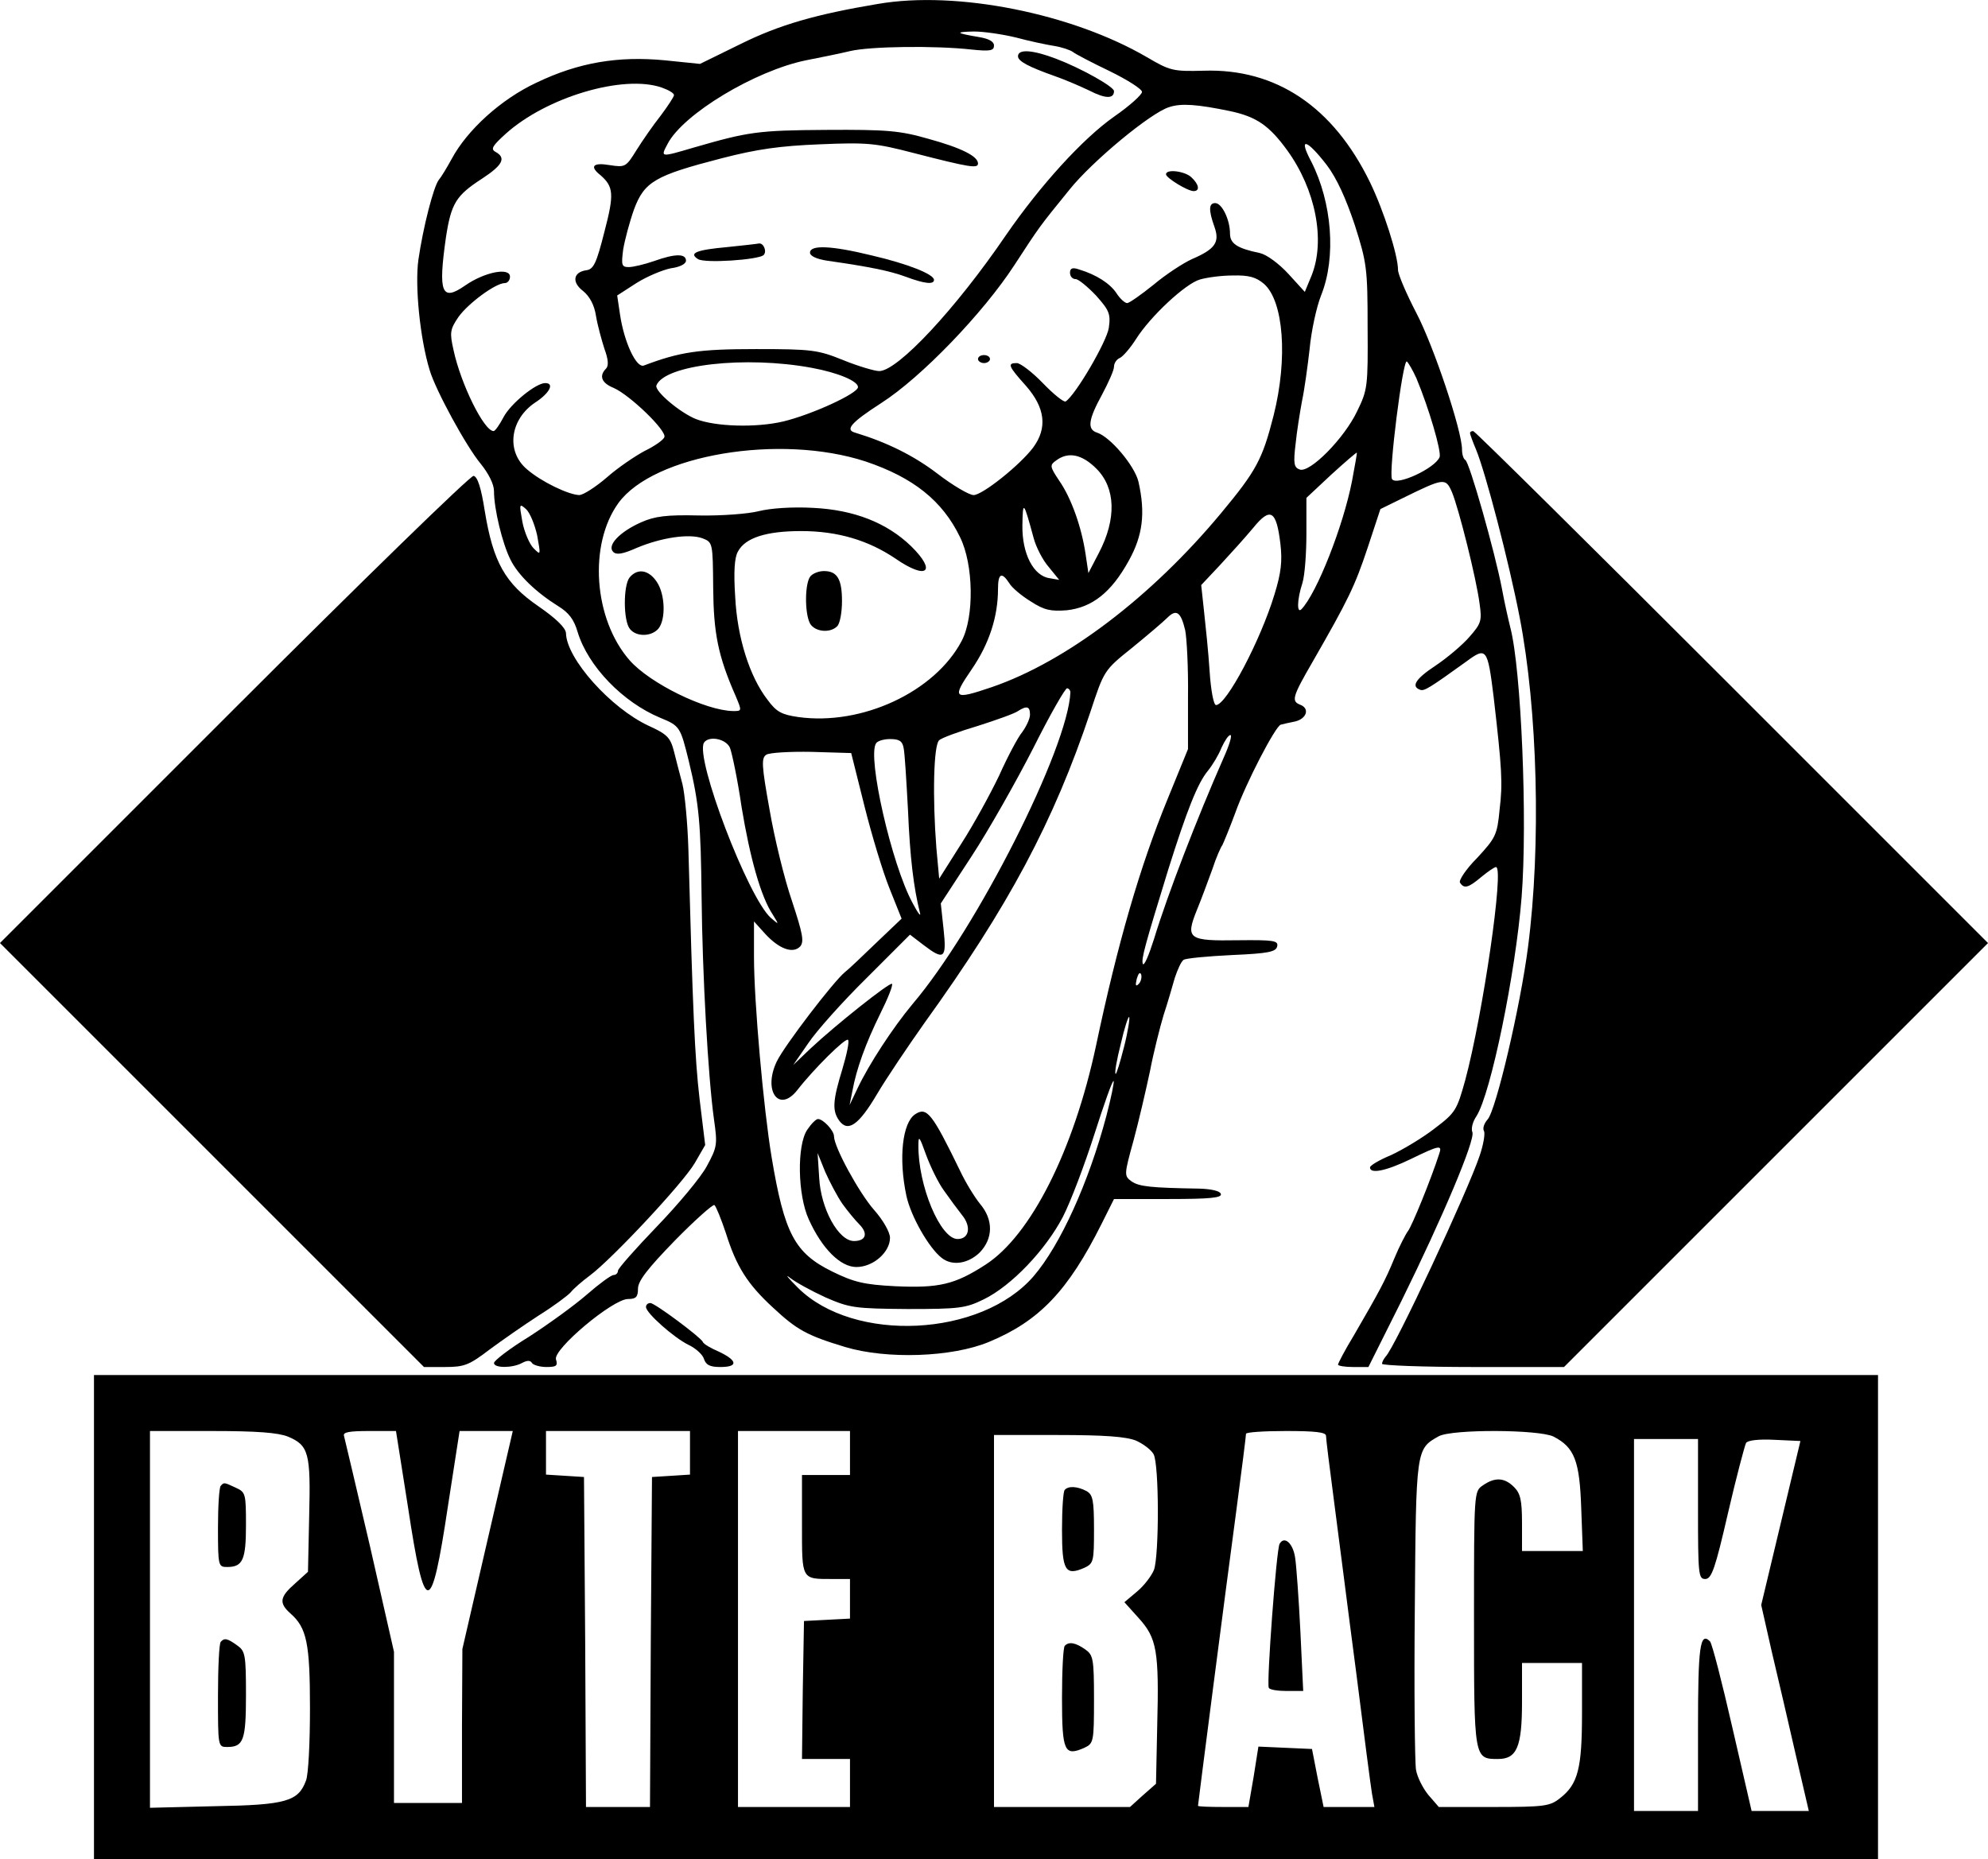 <?xml version="1.0" standalone="no"?>
<!DOCTYPE svg PUBLIC "-//W3C//DTD SVG 20010904//EN"
 "http://www.w3.org/TR/2001/REC-SVG-20010904/DTD/svg10.dtd">
<svg version="1.0" xmlns="http://www.w3.org/2000/svg"
 width="496.987pt" height="464.777pt" viewBox="0 0 496.987 464.777"
 preserveAspectRatio="xMidYMid meet">
<g transform="translate(-6.507,491.777) scale(0.1,-0.1)"
fill="#000000" stroke="none">
<path d="M2260 4908 c-155 -26 -246 -52 -343 -100 l-102 -50 -88 9 c-116 11
-215 -5 -321 -56 -88 -41 -173 -118 -212 -191 -12 -22 -26 -45 -32 -52 -13
-17 -39 -117 -51 -200 -9 -65 4 -196 28 -275 15 -51 92 -192 128 -235 20 -25
33 -51 33 -68 0 -45 21 -131 41 -171 19 -39 64 -82 120 -117 26 -16 39 -33 48
-64 26 -86 113 -176 207 -215 49 -20 50 -23 71 -108 26 -107 30 -157 32 -340
2 -194 16 -448 31 -556 9 -63 8 -69 -18 -117 -15 -28 -72 -96 -125 -151 -53
-55 -97 -105 -97 -110 0 -6 -5 -11 -11 -11 -6 0 -36 -22 -67 -49 -31 -27 -96
-74 -144 -105 -49 -30 -88 -60 -88 -66 0 -13 46 -13 70 0 13 7 21 7 25 0 3 -5
20 -10 36 -10 25 0 29 3 24 19 -8 25 142 151 180 151 20 0 25 5 25 26 0 19 24
50 92 120 50 51 95 91 99 89 4 -3 17 -35 29 -71 26 -83 54 -127 117 -185 60
-56 85 -70 181 -99 103 -31 267 -26 360 13 125 52 197 127 281 295 l31 62 136
0 c104 0 135 3 131 13 -2 7 -23 12 -53 13 -121 2 -151 5 -170 18 -19 14 -19
16 5 103 13 48 31 126 41 173 9 47 25 110 34 140 10 30 22 72 28 93 7 21 16
41 22 45 6 4 60 9 121 12 92 4 110 8 113 22 3 14 -9 16 -97 15 -125 -2 -133 3
-104 75 12 29 29 76 39 103 9 28 21 55 25 60 3 6 18 42 32 80 27 76 101 218
114 221 4 1 20 5 36 8 29 7 37 33 12 42 -22 9 -19 20 32 108 89 155 105 188
137 284 l32 97 55 27 c104 51 108 52 124 15 17 -41 61 -216 69 -279 6 -42 4
-49 -25 -82 -17 -20 -56 -53 -86 -73 -50 -33 -61 -52 -37 -60 10 -3 22 4 115
71 50 37 53 33 68 -88 21 -182 23 -216 15 -282 -6 -64 -10 -71 -56 -121 -28
-28 -47 -57 -43 -62 10 -16 21 -13 53 14 17 14 33 25 37 25 21 0 -33 -369 -77
-533 -21 -75 -24 -81 -77 -121 -31 -24 -80 -53 -108 -66 -29 -12 -53 -26 -53
-31 0 -17 40 -9 102 21 72 35 79 36 71 13 -21 -65 -68 -180 -78 -193 -6 -8
-22 -39 -34 -68 -23 -56 -37 -82 -102 -194 -22 -36 -39 -69 -39 -72 0 -3 17
-6 38 -6 l38 0 82 164 c104 211 185 403 178 423 -4 9 1 27 10 40 36 56 98 358
113 548 15 192 -1 569 -28 673 -5 20 -15 64 -21 97 -17 90 -82 320 -92 323 -4
2 -8 13 -8 26 0 47 -71 259 -114 341 -25 48 -46 97 -46 108 0 37 -36 149 -70
219 -92 189 -235 285 -416 279 -77 -2 -84 0 -142 34 -187 109 -475 167 -672
133z m345 -84 c33 -9 76 -18 95 -21 19 -3 40 -10 47 -15 6 -5 48 -27 92 -48
45 -22 81 -45 81 -52 0 -7 -31 -35 -70 -62 -78 -55 -183 -170 -270 -296 -126
-185 -271 -340 -317 -340 -11 0 -52 12 -89 27 -64 26 -79 28 -219 28 -143 0
-190 -7 -280 -41 -19 -8 -50 59 -60 128 l-7 47 48 31 c27 17 66 33 86 37 23 3
38 11 38 19 0 18 -27 18 -80 -1 -23 -8 -52 -15 -63 -15 -18 0 -19 5 -14 44 4
24 16 69 27 100 26 70 53 85 219 128 89 23 146 31 246 35 119 5 139 3 235 -22
140 -36 160 -39 160 -26 0 18 -41 39 -125 62 -70 20 -102 23 -255 22 -171 -1
-195 -5 -330 -44 -85 -25 -84 -25 -66 9 39 75 219 183 346 209 36 7 85 17 110
23 50 12 213 14 303 4 48 -5 57 -3 57 10 0 10 -13 17 -37 21 -59 10 -62 13
-13 14 25 0 72 -7 105 -15z m-886 -125 c17 -6 31 -14 31 -19 0 -4 -15 -27 -33
-51 -19 -24 -46 -63 -61 -87 -26 -42 -28 -43 -67 -37 -41 7 -51 -3 -23 -25 33
-29 35 -47 10 -142 -20 -79 -27 -94 -46 -96 -32 -5 -36 -30 -7 -52 16 -13 28
-35 32 -62 4 -24 14 -60 21 -82 10 -27 11 -43 4 -50 -18 -18 -11 -36 19 -48
41 -18 133 -107 127 -123 -2 -7 -25 -23 -50 -35 -24 -13 -67 -42 -94 -66 -28
-24 -59 -44 -69 -44 -27 1 -94 33 -130 64 -54 45 -43 126 21 168 35 23 48 48
24 48 -23 0 -86 -51 -104 -85 -10 -19 -21 -35 -25 -35 -24 0 -82 118 -100 202
-10 44 -9 52 12 83 24 34 93 85 116 85 7 0 13 7 13 16 0 24 -63 12 -112 -22
-59 -41 -68 -19 -48 121 13 84 25 104 90 146 52 34 61 52 34 67 -13 7 -8 15
25 45 102 92 294 149 390 116z m1421 -59 c66 -14 98 -36 143 -98 71 -98 96
-225 61 -313 l-17 -41 -41 45 c-24 26 -54 48 -71 52 -58 12 -75 24 -75 49 0
34 -20 76 -37 76 -16 0 -17 -17 -2 -59 14 -39 2 -56 -56 -81 -22 -10 -65 -38
-96 -64 -31 -25 -61 -46 -66 -46 -6 0 -18 11 -27 25 -16 24 -50 46 -93 59 -17
6 -23 3 -23 -8 0 -9 6 -16 14 -16 7 0 30 -19 51 -41 33 -37 37 -46 32 -81 -5
-34 -83 -168 -108 -184 -5 -2 -30 18 -57 46 -26 27 -56 50 -65 50 -24 0 -22
-7 23 -57 48 -55 54 -105 18 -154 -33 -44 -127 -119 -149 -119 -11 0 -52 24
-91 54 -59 45 -126 78 -205 102 -26 7 -11 25 65 74 100 64 255 225 333 345 64
98 60 93 138 189 57 71 203 192 249 206 30 10 70 7 152 -10z m242 -135 c25
-33 48 -84 70 -150 30 -94 32 -109 32 -255 1 -148 0 -157 -26 -210 -32 -68
-119 -156 -144 -146 -14 5 -16 15 -10 64 3 31 11 80 16 107 6 28 14 86 19 130
4 44 17 105 29 135 38 95 27 232 -25 334 -33 62 -12 57 39 -9z m-157 -297 c49
-43 60 -186 24 -329 -28 -110 -43 -138 -132 -245 -174 -209 -386 -370 -572
-434 -97 -33 -101 -29 -51 44 44 64 66 132 66 201 0 39 9 44 28 15 6 -11 31
-32 54 -46 34 -22 50 -25 90 -22 63 7 111 44 155 124 35 63 42 119 24 198 -10
40 -70 111 -103 122 -26 8 -22 33 12 95 16 30 30 61 30 70 0 9 7 19 15 22 8 4
26 25 40 47 36 57 124 139 160 149 17 5 53 10 82 10 40 1 58 -4 78 -21z
m-1130 -210 c65 -12 115 -33 115 -48 0 -16 -116 -69 -187 -86 -68 -16 -169
-13 -218 6 -40 16 -104 70 -99 84 20 52 223 75 389 44z m1511 -26 c31 -74 63
-183 58 -197 -11 -28 -108 -73 -119 -55 -9 14 27 300 37 294 4 -3 15 -22 24
-42z m-1377 -208 c119 -40 192 -98 236 -189 34 -68 36 -200 4 -260 -67 -127
-249 -212 -408 -190 -42 6 -55 13 -77 43 -45 58 -76 156 -81 258 -4 61 -2 98
7 113 18 34 70 51 158 51 91 0 168 -23 236 -69 78 -54 104 -33 39 31 -61 59
-143 91 -245 96 -52 3 -107 -1 -135 -8 -27 -7 -94 -12 -150 -11 -82 2 -111 -2
-145 -17 -54 -24 -86 -58 -70 -74 8 -8 23 -6 59 10 62 26 131 36 164 24 26
-10 26 -11 27 -124 1 -113 12 -170 56 -270 16 -38 16 -38 -6 -38 -69 1 -208
69 -259 127 -90 103 -103 289 -28 393 88 121 404 174 618 104z m1216 -49 c-22
-113 -88 -280 -126 -320 -12 -13 -12 22 2 65 6 19 10 75 10 124 l0 89 62 58
c34 31 63 56 64 55 1 -1 -5 -33 -12 -71z m-639 31 c48 -48 51 -125 6 -211
l-26 -50 -7 47 c-10 68 -36 141 -66 184 -24 36 -24 39 -7 51 30 22 64 15 100
-21z m-1398 -167 c9 -50 9 -50 -9 -32 -10 10 -23 40 -28 66 -8 45 -8 47 9 32
10 -9 22 -39 28 -66z m1241 -6 c6 -23 23 -56 38 -73 l26 -32 -23 4 c-41 5 -70
61 -69 132 1 64 3 61 28 -31z m617 -15 c5 -43 2 -72 -15 -127 -35 -115 -120
-276 -146 -276 -6 0 -13 38 -16 85 -3 47 -10 114 -14 150 l-7 65 47 50 c26 28
63 69 83 93 43 53 58 44 68 -40z m-238 -216 c4 -20 8 -95 7 -167 l0 -130 -51
-125 c-69 -168 -125 -361 -179 -617 -56 -262 -163 -474 -276 -547 -77 -50
-117 -59 -226 -54 -78 4 -103 10 -158 37 -93 46 -119 94 -151 286 -20 120 -44
388 -44 500 l0 89 28 -31 c35 -38 69 -50 87 -32 11 12 7 32 -20 114 -19 55
-44 158 -56 228 -20 111 -21 130 -8 138 8 5 58 8 113 7 l99 -3 33 -132 c18
-72 46 -165 63 -207 l30 -75 -64 -61 c-35 -34 -70 -67 -78 -73 -28 -23 -150
-182 -170 -223 -35 -73 5 -130 51 -72 42 54 121 132 127 126 4 -3 -3 -36 -14
-73 -24 -78 -26 -104 -8 -129 22 -30 49 -11 95 67 23 39 77 119 118 177 211
293 323 503 415 778 34 103 34 104 104 160 38 31 78 65 88 75 23 23 34 15 45
-31z m-287 -155 c-6 -140 -234 -591 -395 -780 -49 -59 -108 -149 -137 -210
l-20 -42 7 35 c10 55 33 119 70 194 19 38 32 71 29 74 -5 5 -140 -102 -204
-162 l-43 -41 38 55 c20 30 86 104 146 163 l108 108 34 -26 c51 -39 58 -34 50
39 l-7 65 77 118 c42 64 111 186 154 270 42 84 81 152 85 150 5 -1 8 -6 8 -10z
m-101 -56 c0 -10 -9 -29 -19 -43 -11 -13 -37 -62 -58 -109 -22 -46 -64 -123
-95 -171 l-55 -87 -7 76 c-10 128 -7 259 7 270 6 6 50 22 97 36 47 15 92 31
100 37 22 14 30 12 30 -9z m484 -108 c-66 -150 -140 -341 -174 -453 -13 -41
-25 -69 -28 -62 -4 13 5 45 64 237 46 146 73 215 99 246 12 15 27 40 34 58 8
17 17 31 22 31 5 0 -3 -26 -17 -57z m-1234 25 c5 -13 19 -79 29 -148 21 -127
48 -224 78 -269 16 -26 16 -26 -5 -8 -57 51 -190 400 -167 438 12 18 55 10 65
-13z m434 0 c3 -13 7 -83 11 -156 5 -119 14 -193 30 -257 3 -11 -6 1 -19 26
-52 96 -113 364 -91 398 3 6 19 11 35 11 23 0 31 -5 34 -22z m588 -590 c-8 -8
-9 -4 -5 13 4 13 8 18 11 10 2 -7 -1 -18 -6 -23z m-37 -158 c-10 -39 -19 -69
-21 -67 -3 2 3 36 13 75 9 40 19 70 21 67 2 -2 -3 -36 -13 -75z m-44 -172
c-44 -166 -115 -323 -182 -401 -131 -152 -449 -168 -589 -29 -25 25 -34 36
-20 25 14 -11 54 -33 89 -49 60 -26 72 -28 205 -29 129 0 145 2 190 24 70 34
155 124 198 206 20 39 55 132 79 207 24 75 45 135 48 133 2 -2 -6 -41 -18 -87z"/>
<path d="M2610 4777 c0 -12 25 -26 96 -51 23 -8 60 -24 83 -35 39 -20 61 -21
61 -1 0 11 -82 57 -145 81 -58 22 -95 25 -95 6z"/>
<path d="M1883 4300 c-77 -7 -97 -15 -73 -30 17 -11 150 -2 164 10 9 9 0 31
-12 29 -4 -1 -40 -5 -79 -9z"/>
<path d="M2090 4286 c0 -8 16 -16 43 -20 104 -15 155 -25 196 -40 48 -18 71
-20 71 -8 0 14 -65 40 -155 61 -102 25 -155 27 -155 7z"/>
<path d="M2980 4482 c0 -9 54 -42 69 -42 16 0 14 16 -5 34 -16 16 -64 22 -64
8z"/>
<path d="M2510 4020 c0 -5 7 -10 15 -10 8 0 15 5 15 10 0 6 -7 10 -15 10 -8 0
-15 -4 -15 -10z"/>
<path d="M1639 3474 c-16 -20 -16 -109 1 -129 16 -20 54 -19 71 1 19 23 17 86
-4 117 -20 30 -48 35 -68 11z"/>
<path d="M2092 3478 c-15 -15 -16 -92 -2 -119 12 -21 50 -25 68 -7 7 7 12 35
12 63 0 55 -12 75 -45 75 -12 0 -26 -5 -33 -12z"/>
<path d="M2353 2132 c-32 -21 -42 -110 -22 -204 11 -51 56 -130 88 -155 26
-21 66 -15 95 13 34 35 35 82 1 122 -13 16 -36 53 -50 83 -70 144 -83 160
-112 141z m72 -191 c14 -20 34 -47 45 -61 24 -29 18 -60 -11 -60 -43 0 -99
133 -98 235 0 25 3 21 19 -24 11 -30 31 -71 45 -90z"/>
<path d="M2083 2093 c-26 -39 -24 -163 4 -224 33 -73 79 -119 119 -119 42 0
84 37 84 73 0 14 -17 44 -40 70 -37 42 -100 157 -100 184 0 14 -27 43 -40 43
-5 0 -17 -12 -27 -27z m88 -185 c13 -18 32 -41 42 -51 23 -23 17 -42 -13 -42
-39 0 -83 81 -87 158 l-4 62 19 -47 c11 -25 30 -61 43 -80z"/>
<path d="M3740 3835 c0 -3 7 -22 15 -41 24 -58 82 -280 109 -419 45 -231 54
-571 21 -825 -19 -148 -80 -408 -101 -431 -9 -10 -13 -23 -9 -29 3 -6 -1 -33
-11 -62 -29 -87 -212 -480 -235 -502 -5 -6 -9 -14 -9 -18 0 -4 102 -8 228 -8
l227 0 530 530 530 530 -640 640 c-352 352 -643 640 -647 640 -5 0 -8 -2 -8
-5z"/>
<path d="M650 3145 l-585 -585 530 -530 530 -530 53 0 c48 0 60 5 110 43 31
23 87 62 124 86 37 23 73 50 80 58 7 9 29 28 48 42 55 41 233 231 262 281 l26
45 -14 115 c-12 103 -17 220 -28 625 -2 66 -9 139 -15 163 -6 23 -16 60 -21
81 -9 35 -17 43 -63 64 -95 44 -206 168 -207 232 -1 13 -24 36 -69 67 -83 57
-113 110 -134 238 -9 58 -18 86 -28 88 -8 1 -277 -261 -599 -583z"/>
<path d="M1680 1650 c0 -15 70 -77 107 -95 17 -8 35 -24 38 -35 5 -15 15 -20
41 -20 45 0 43 16 -3 38 -21 9 -40 20 -41 25 -6 12 -120 97 -131 97 -6 0 -11
-4 -11 -10z"/>
<path d="M300 875 l0 -605 2230 0 2230 0 0 605 0 605 -2230 0 -2230 0 0 -605z
m485 451 c52 -22 57 -41 53 -198 l-3 -140 -32 -29 c-39 -34 -41 -49 -12 -75
41 -36 49 -74 49 -238 0 -85 -4 -166 -10 -180 -19 -52 -50 -61 -227 -64 l-163
-4 0 471 0 471 155 0 c112 0 165 -4 190 -14z m300 -176 c42 -278 58 -278 100
3 l29 187 66 0 67 0 -63 -272 -63 -273 -1 -192 0 -193 -85 0 -85 0 0 189 0
189 -60 264 c-34 145 -63 269 -65 276 -3 9 13 12 63 12 l67 0 30 -190z m705
136 l0 -55 -47 -3 -48 -3 -3 -412 -2 -413 -80 0 -80 0 -2 413 -3 412 -47 3
-48 3 0 55 0 54 180 0 180 0 0 -54z m400 -1 l0 -55 -60 0 -60 0 0 -124 c0
-139 -2 -136 76 -136 l44 0 0 -50 0 -49 -57 -3 -58 -3 -3 -172 -2 -173 60 0
60 0 0 -60 0 -60 -140 0 -140 0 0 470 0 470 140 0 140 0 0 -55z m1190 43 c0
-7 9 -80 20 -163 11 -82 35 -274 55 -425 19 -151 37 -290 40 -307 l6 -33 -64
0 -63 0 -15 73 -14 72 -67 3 -67 3 -12 -76 -13 -75 -63 0 c-35 0 -63 1 -63 3
0 4 69 539 95 732 14 105 25 193 25 198 0 4 45 7 100 7 73 0 100 -3 100 -12z
m569 -2 c52 -27 65 -60 69 -178 l4 -108 -76 0 -76 0 0 70 c0 57 -4 74 -20 90
-24 24 -48 25 -78 4 -22 -15 -22 -16 -22 -334 0 -350 0 -350 60 -350 47 0 60
30 60 142 l0 98 75 0 75 0 0 -125 c0 -139 -10 -178 -55 -213 -25 -20 -39 -22
-165 -22 l-138 0 -26 30 c-14 17 -28 45 -31 63 -3 18 -5 199 -3 402 3 402 3
400 60 432 34 18 251 17 287 -1z m-1044 -10 c18 -8 38 -23 44 -34 14 -26 14
-252 1 -289 -6 -15 -25 -40 -42 -54 l-32 -27 36 -40 c45 -50 51 -81 46 -271
l-3 -143 -33 -29 -32 -29 -170 0 -170 0 0 465 0 465 160 0 c116 0 170 -4 195
-14z m1405 -171 c0 -163 1 -175 18 -175 16 0 25 26 57 165 21 91 42 169 45
175 4 7 33 10 71 8 l65 -3 -49 -205 -49 -205 26 -115 c15 -63 42 -179 60 -258
l33 -142 -71 0 -72 0 -48 208 c-26 114 -51 211 -56 216 -25 25 -30 -13 -30
-215 l0 -209 -80 0 -80 0 0 465 0 465 80 0 80 0 0 -175z"/>
<path d="M617 1203 c-4 -3 -7 -51 -7 -105 0 -96 1 -98 23 -98 39 0 47 18 47
105 0 78 -1 82 -25 93 -30 14 -30 14 -38 5z"/>
<path d="M617 813 c-4 -3 -7 -64 -7 -135 0 -127 0 -128 23 -128 41 0 47 17 47
131 0 100 -2 109 -22 123 -25 18 -32 19 -41 9z"/>
<path d="M3264 1058 c-8 -13 -33 -350 -27 -360 2 -5 23 -8 45 -8 l41 0 -7 148
c-4 81 -10 164 -13 184 -5 37 -27 57 -39 36z"/>
<path d="M2727 1193 c-4 -3 -7 -48 -7 -100 0 -102 8 -116 56 -95 23 11 24 16
24 96 0 74 -3 87 -19 96 -23 12 -45 13 -54 3z"/>
<path d="M2727 803 c-4 -3 -7 -62 -7 -130 0 -135 6 -147 56 -125 23 11 24 15
24 121 0 102 -2 111 -22 125 -24 17 -41 20 -51 9z"/>
</g>
</svg>
